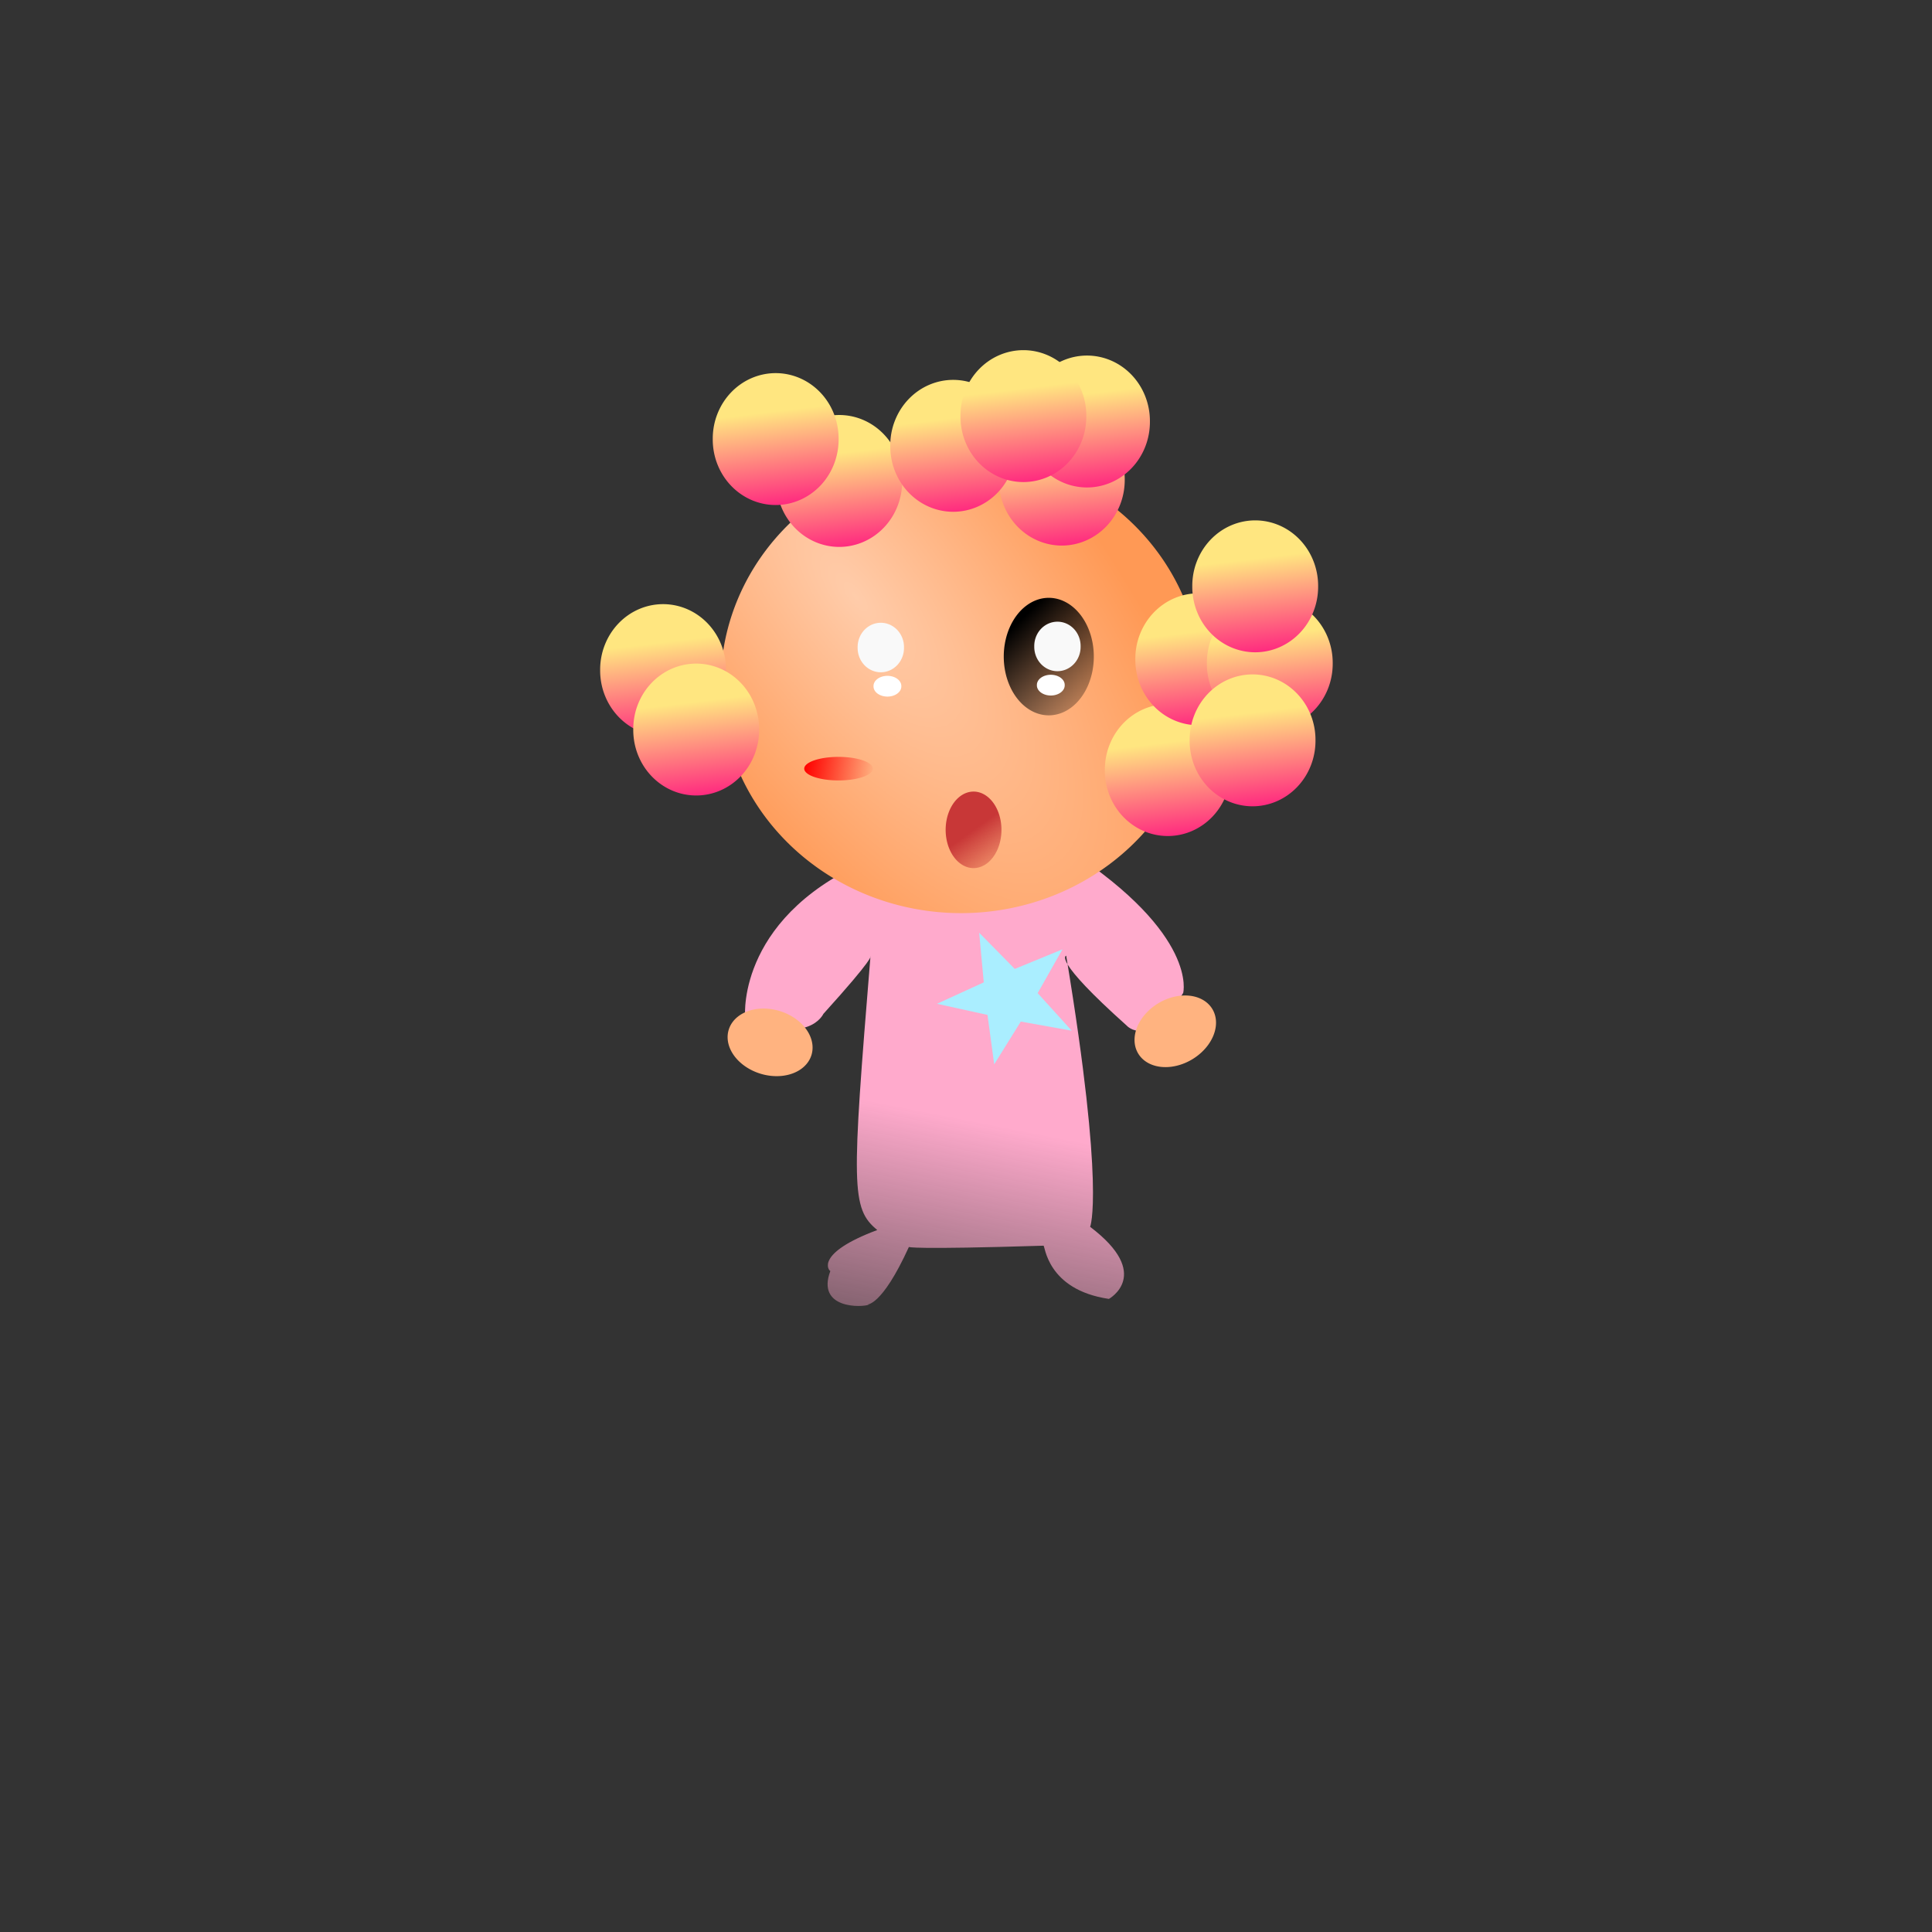 <?xml version="1.0" encoding="UTF-8" standalone="no"?>
<!-- Created with Inkscape (http://www.inkscape.org/) -->
<svg
    xmlns:inkscape="http://www.inkscape.org/namespaces/inkscape"
    xmlns:rdf="http://www.w3.org/1999/02/22-rdf-syntax-ns#"
    xmlns="http://www.w3.org/2000/svg"
    xmlns:sodipodi="http://sodipodi.sourceforge.net/DTD/sodipodi-0.dtd"
    xmlns:cc="http://creativecommons.org/ns#"
    xmlns:xlink="http://www.w3.org/1999/xlink"
    xmlns:dc="http://purl.org/dc/elements/1.1/"
    xmlns:svg="http://www.w3.org/2000/svg"
    xmlns:ns1="http://sozi.baierouge.fr"
    id="svg2"
    sodipodi:docname="g.svg"
    viewBox="0 0 531.5 531.5"
    sodipodi:version="0.32"
    version="1.0"
    inkscape:output_extension="org.inkscape.output.svg.inkscape"
    inkscape:version="0.46"
  >
  <rect x="0" y="0" width="531.5" height="531.5" fill="#333333" stroke="none"/>
  <defs
      id="defs4"
    >
    <linearGradient
        id="linearGradient3658"
        inkscape:collect="always"
      >
      <stop
          id="stop3660"
          style="stop-color:#ff0000"
          offset="0"
      />
      <stop
          id="stop3662"
          style="stop-color:#ff0000;stop-opacity:0"
          offset="1"
      />
    </linearGradient
    >
    <linearGradient
        id="linearGradient3551"
        inkscape:collect="always"
      >
      <stop
          id="stop3553"
          style="stop-color:#ffe680"
          offset="0"
      />
      <stop
          id="stop3555"
          style="stop-color:#ff2a7f"
          offset="1"
      />
    </linearGradient
    >
    <linearGradient
        id="linearGradient3273"
        inkscape:collect="always"
      >
      <stop
          id="stop3275"
          style="stop-color:#000000"
          offset="0"
      />
      <stop
          id="stop3277"
          style="stop-color:#000000;stop-opacity:0"
          offset="1"
      />
    </linearGradient
    >
    <linearGradient
        id="linearGradient3760"
        y2="490.95"
        gradientUnits="userSpaceOnUse"
        x2="39.59"
        gradientTransform="matrix(0.933 .01 -.012 1.054 55.899 -187.75)"
        y1="401.52"
        x1="54.269"
        inkscape:collect="always"
      >
      <stop
          id="stop3756"
          style="stop-color:#ffaacc"
          offset="0"
      />
      <stop
          id="stop3758"
          style="stop-color:#ffaacc;stop-opacity:0"
          offset="1"
      />
    </linearGradient
    >
    <radialGradient
        id="radialGradient3853"
        gradientUnits="userSpaceOnUse"
        cy="190.48"
        cx="202.49"
        gradientTransform="matrix(1.488 1.966 -.759 .586 63.846 -308.32)"
        r="121.93"
        inkscape:collect="always"
      >
      <stop
          id="stop3173"
          style="stop-color:#ffccaa"
          offset="0"
      />
      <stop
          id="stop3175"
          style="stop-color:#ff9955"
          offset="1"
      />
    </radialGradient
    >
    <linearGradient
        id="linearGradient3855"
        y2="230.33"
        xlink:href="#linearGradient3273"
        gradientUnits="userSpaceOnUse"
        x2="50.76"
        y1="176.32"
        x1="-1.721"
        inkscape:collect="always"
    />
    <linearGradient
        id="linearGradient3859"
        y2="212.74"
        xlink:href="#linearGradient3551"
        gradientUnits="userSpaceOnUse"
        x2="-60.578"
        y1="156.25"
        x1="-67.068"
        inkscape:collect="always"
    />
    <linearGradient
        id="linearGradient3911"
        y2="354.01"
        gradientUnits="userSpaceOnUse"
        x2="106.01"
        y1="332.46"
        x1="92.669"
        inkscape:collect="always"
      >
      <stop
          id="stop5172"
          style="stop-color:#c83737"
          offset="0"
      />
      <stop
          id="stop5174"
          style="stop-color:#c83737;stop-opacity:0"
          offset="1"
      />
    </linearGradient
    >
    <linearGradient
        id="linearGradient3913"
        y2="279.09"
        xlink:href="#linearGradient3658"
        gradientUnits="userSpaceOnUse"
        x2="14.423"
        y1="273.68"
        x1="-14.423"
        inkscape:collect="always"
    />
  </defs
  >
  <sodipodi:namedview
      id="base"
      inkscape:zoom="1.3866519"
      borderopacity="1.0"
      inkscape:current-layer="layer1"
      inkscape:cx="297.11728"
      inkscape:cy="351.05518"
      showgrid="false"
      inkscape:guide-bbox="true"
      units="cm"
      showguides="true"
      bordercolor="#666666"
      inkscape:window-x="0"
      guidetolerance="10"
      objecttolerance="10"
      inkscape:window-y="0"
      inkscape:window-width="1280"
      inkscape:pageopacity="0.0"
      inkscape:pageshadow="2"
      pagecolor="#ffffff"
      gridtolerance="10000"
      inkscape:document-units="px"
      inkscape:window-height="972"
    >
    <sodipodi:guide
        id="guide5184"
        position="-180.29,535.823"
        orientation="-0.707,0.707"
    />
  </sodipodi:namedview
  >
  <g
      id="layer1"
      inkscape:label="Layer 1"
      inkscape:groupmode="layer"
    >
    <g
        id="g3923"
        transform="translate(102.4 59.856)"
      >
      <path
          id="path3716"
          sodipodi:nodetypes="cccccccccccccccc"
          style="fill-rule:evenodd;fill:url(#linearGradient3760)"
          d="m136.02 299.03s4.03 0.81 11.62-15.84c0 0 0.66 0.77 37.01-0.35 0.47-0.31 0.75 12.08 18.01 14.64 0 0 12.19-6.71-5.16-19.83 0 0 4.14-9.84-6.59-74.59 0 0-4.04 0.72 16.61 19.19 0 0 5.98 6.91 15.58-8.95 0 0 4.21-15.92-31.2-39.12-0.22 0.39-22 30.72-53.18 1.69-38.07 15.39-36.18 43.18-36.14 43.71 17.4 8.56 21.54-0.52 21.54-0.52 14.3-15.81 12.95-15.83 12.95-15.83-5.19 63.45-5.37 69.32 1.87 75.3-17.27 6.46-13.35 11.18-12.91 11.27-3.95 10.51 8.77 10.07 10.67 9.24"
      />
      <g
          id="g3811"
          transform="matrix(.654 0 0 .599 1.413 10.567)"
        >
        <path
            id="path3705"
            style="stroke:#000000;stroke-width:1.598px;fill:none"
            d="m443.58 297.81z"
        />
        <g
            id="g3770"
            transform="matrix(1.002 0 0 1.062 -.22 -1.969)"
          >
          <g
              id="g2694"
              transform="translate(33.173 -2.163)"
            >
            <path
                id="path2383"
                sodipodi:rx="120.43398"
                sodipodi:ry="115.74642"
                style="stroke-opacity:0;fill:url(#radialGradient3853)"
                sodipodi:type="arc"
                d="m393.75 245.56a120.43 115.75 0 1 1 -240.86 0 120.43 115.75 0 1 1 240.86 0z"
                transform="matrix(.838 0 0 .856 -16.949 -21.079)"
                sodipodi:cy="245.5555"
                sodipodi:cx="273.32022"
            />
            <path
                id="path3259"
                sodipodi:rx="24.519491"
                sodipodi:ry="31.370525"
                style="fill:url(#linearGradient3855)"
                sodipodi:type="arc"
                d="m41.106 192.91a24.519 31.371 0 1 1 -49.039 0 24.519 31.371 0 1 1 49.039 0z"
                transform="matrix(.771 0 0 .81 236.13 21.001)"
                sodipodi:cy="192.91071"
                sodipodi:cx="16.586714"
            />
            <path
                id="path3287"
                sodipodi:rx="7.572196"
                sodipodi:ry="7.572196"
                style="fill:#ffffff"
                sodipodi:type="arc"
                d="m-99.52 168.39a7.572 7.572 0 1 1 -15.14 0 7.572 7.572 0 1 1 15.14 0z"
                transform="matrix(.771 0 0 .579 332.33 92.112)"
                sodipodi:cy="168.39122"
                sodipodi:cx="-107.09248"
            />
            <path
                id="path3289"
                sodipodi:rx="12.620326"
                sodipodi:ry="12.980907"
                style="fill:#f9f9f9"
                sodipodi:type="arc"
                d="m-82.934 222.84a12.62 12.981 0 1 1 -25.236 0 12.62 12.981 0 1 1 25.236 0z"
                transform="matrix(.771 0 0 .81 326.22 -7.627)"
                sodipodi:cy="222.83891"
                sodipodi:cx="-95.553902"
            />
            <path
                id="path3302"
                sodipodi:rx="24.519491"
                sodipodi:ry="31.370525"
                style="fill:url(#linearGradient3855)"
                sodipodi:type="arc"
                d="m41.106 192.91a24.519 31.371 0 1 1 -49.039 0 24.519 31.371 0 1 1 49.039 0z"
                transform="matrix(-.771 0 0 .81 194.82 21.465)"
                sodipodi:cy="192.91071"
                sodipodi:cx="16.586714"
            />
            <path
                id="path3304"
                sodipodi:rx="7.572196"
                sodipodi:ry="7.572196"
                style="fill:#ffffff"
                sodipodi:type="arc"
                d="m-99.52 168.39a7.572 7.572 0 1 1 -15.14 0 7.572 7.572 0 1 1 15.14 0z"
                transform="matrix(-.771 0 0 .579 98.611 92.576)"
                sodipodi:cy="168.39122"
                sodipodi:cx="-107.09248"
            />
            <path
                id="path3306"
                sodipodi:rx="12.620326"
                sodipodi:ry="12.980907"
                style="fill:#f9f9f9"
                sodipodi:type="arc"
                d="m-82.934 222.84a12.62 12.981 0 1 1 -25.236 0 12.62 12.981 0 1 1 25.236 0z"
                transform="matrix(-.771 0 0 .81 104.73 -7.162)"
                sodipodi:cy="222.83891"
                sodipodi:cx="-95.553902"
            />
            <path
                id="path3535"
                sodipodi:rx="39.663883"
                sodipodi:ry="39.663883"
                style="fill:url(#linearGradient3859)"
                sodipodi:type="arc"
                d="m-27.404 173.08a39.664 39.664 0 1 1 -79.326 0 39.664 39.664 0 1 1 79.326 0z"
                transform="matrix(.666 0 0 .714 205.62 -22.273)"
                sodipodi:cy="173.07877"
                sodipodi:cx="-67.068024"
            />
            <path
                id="path3557"
                sodipodi:rx="39.663883"
                sodipodi:ry="39.663883"
                style="fill:url(#linearGradient3859)"
                sodipodi:type="arc"
                d="m-27.404 173.08a39.664 39.664 0 1 1 -79.326 0 39.664 39.664 0 1 1 79.326 0z"
                transform="matrix(.666 0 0 .714 379.13 89.902)"
                sodipodi:cy="173.07877"
                sodipodi:cx="-67.068024"
            />
            <path
                id="path3559"
                sodipodi:rx="39.663883"
                sodipodi:ry="39.663883"
                style="fill:url(#linearGradient3859)"
                sodipodi:type="arc"
                d="m-27.404 173.08a39.664 39.664 0 1 1 -79.326 0 39.664 39.664 0 1 1 79.326 0z"
                transform="matrix(.666 0 0 .714 131.66 59.522)"
                sodipodi:cy="173.07877"
                sodipodi:cx="-67.068024"
            />
            <path
                id="path3561"
                sodipodi:rx="39.663883"
                sodipodi:ry="39.663883"
                style="fill:url(#linearGradient3859)"
                sodipodi:type="arc"
                d="m-27.404 173.08a39.664 39.664 0 1 1 -79.326 0 39.664 39.664 0 1 1 79.326 0z"
                transform="matrix(.666 0 0 .714 135 5.771)"
                sodipodi:cy="173.07877"
                sodipodi:cx="-67.068024"
            />
            <path
                id="path3563"
                sodipodi:rx="39.663883"
                sodipodi:ry="39.663883"
                style="fill:url(#linearGradient3859)"
                sodipodi:type="arc"
                d="m-27.404 173.08a39.664 39.664 0 1 1 -79.326 0 39.664 39.664 0 1 1 79.326 0z"
                transform="matrix(.666 0 0 .714 343.54 102.76)"
                sodipodi:cy="173.07877"
                sodipodi:cx="-67.068024"
            />
            <path
                id="path3565"
                sodipodi:rx="39.663883"
                sodipodi:ry="39.663883"
                style="fill:url(#linearGradient3859)"
                sodipodi:type="arc"
                d="m-27.404 173.08a39.664 39.664 0 1 1 -79.326 0 39.664 39.664 0 1 1 79.326 0z"
                transform="matrix(.666 0 0 .714 173.37 106.26)"
                sodipodi:cy="173.07877"
                sodipodi:cx="-67.068024"
            />
            <path
                id="path3567"
                sodipodi:rx="39.663883"
                sodipodi:ry="39.663883"
                style="fill:url(#linearGradient3859)"
                sodipodi:type="arc"
                d="m-27.404 173.08a39.664 39.664 0 1 1 -79.326 0 39.664 39.664 0 1 1 79.326 0z"
                transform="matrix(.666 0 0 .714 356.33 54.848)"
                sodipodi:cy="173.07877"
                sodipodi:cx="-67.068024"
            />
            <path
                id="path3569"
                sodipodi:rx="39.663883"
                sodipodi:ry="39.663883"
                style="fill:url(#linearGradient3859)"
                sodipodi:type="arc"
                d="m-27.404 173.08a39.664 39.664 0 1 1 -79.326 0 39.664 39.664 0 1 1 79.326 0z"
                transform="matrix(.666 0 0 .714 340.2 11.614)"
                sodipodi:cy="173.07877"
                sodipodi:cx="-67.068024"
            />
            <path
                id="path3571"
                sodipodi:rx="39.663883"
                sodipodi:ry="39.663883"
                style="fill:url(#linearGradient3859)"
                sodipodi:type="arc"
                d="m-27.404 173.08a39.664 39.664 0 1 1 -79.326 0 39.664 39.664 0 1 1 79.326 0z"
                transform="matrix(.666 0 0 .714 299.05 -22.857)"
                sodipodi:cy="173.07877"
                sodipodi:cx="-67.068024"
            />
            <path
                id="path3573"
                sodipodi:rx="39.663883"
                sodipodi:ry="39.663883"
                style="fill:url(#linearGradient3859)"
                sodipodi:type="arc"
                d="m-27.404 173.08a39.664 39.664 0 1 1 -79.326 0 39.664 39.664 0 1 1 79.326 0z"
                transform="matrix(.666 0 0 .714 170.59 63.027)"
                sodipodi:cy="173.07877"
                sodipodi:cx="-67.068024"
            />
            <path
                id="path3575"
                sodipodi:rx="39.663883"
                sodipodi:ry="39.663883"
                style="fill:url(#linearGradient3859)"
                sodipodi:type="arc"
                d="m-27.404 173.08a39.664 39.664 0 1 1 -79.326 0 39.664 39.664 0 1 1 79.326 0z"
                transform="matrix(.666 0 0 .714 253.45 -37.463)"
                sodipodi:cy="173.07877"
                sodipodi:cx="-67.068024"
            />
            <path
                id="path3577"
                sodipodi:rx="39.663883"
                sodipodi:ry="39.663883"
                style="fill:url(#linearGradient3859)"
                sodipodi:type="arc"
                d="m-27.404 173.08a39.664 39.664 0 1 1 -79.326 0 39.664 39.664 0 1 1 79.326 0z"
                transform="matrix(.666 0 0 .714 170.03 14.535)"
                sodipodi:cy="173.07877"
                sodipodi:cx="-67.068024"
            />
            <path
                id="path3601"
                sodipodi:rx="39.663883"
                sodipodi:ry="39.663883"
                style="fill:url(#linearGradient3859)"
                sodipodi:type="arc"
                d="m-27.404 173.08a39.664 39.664 0 1 1 -79.326 0 39.664 39.664 0 1 1 79.326 0z"
                transform="matrix(.666 0 0 .714 309.62 -47.979)"
                sodipodi:cy="173.07877"
                sodipodi:cx="-67.068024"
            />
            <path
                id="path3603"
                sodipodi:rx="39.663883"
                sodipodi:ry="39.663883"
                style="fill:url(#linearGradient3859)"
                sodipodi:type="arc"
                d="m-27.404 173.08a39.664 39.664 0 1 1 -79.326 0 39.664 39.664 0 1 1 79.326 0z"
                transform="matrix(.666 0 0 .714 364.67 -12.34)"
                sodipodi:cy="173.07877"
                sodipodi:cx="-67.068024"
            />
            <path
                id="path3605"
                sodipodi:rx="39.663883"
                sodipodi:ry="39.663883"
                style="fill:url(#linearGradient3859)"
                sodipodi:type="arc"
                d="m-27.404 173.08a39.664 39.664 0 1 1 -79.326 0 39.664 39.664 0 1 1 79.326 0z"
                transform="matrix(.666 0 0 .714 386.36 56.6)"
                sodipodi:cy="173.07877"
                sodipodi:cx="-67.068024"
            />
            <path
                id="path3607"
                sodipodi:rx="39.663883"
                sodipodi:ry="39.663883"
                style="fill:url(#linearGradient3859)"
                sodipodi:type="arc"
                d="m-27.404 173.08a39.664 39.664 0 1 1 -79.326 0 39.664 39.664 0 1 1 79.326 0z"
                transform="matrix(.666 0 0 .714 215.63 -51.485)"
                sodipodi:cy="173.07877"
                sodipodi:cx="-67.068024"
            />
            <path
                id="path3609"
                sodipodi:rx="39.663883"
                sodipodi:ry="39.663883"
                style="fill:url(#linearGradient3859)"
                sodipodi:type="arc"
                d="m-27.404 173.08a39.664 39.664 0 1 1 -79.326 0 39.664 39.664 0 1 1 79.326 0z"
                transform="matrix(.666 0 0 .714 282.92 -50.316)"
                sodipodi:cy="173.07877"
                sodipodi:cx="-67.068024"
            />
            <path
                id="path3611"
                sodipodi:rx="39.663883"
                sodipodi:ry="39.663883"
                style="fill:url(#linearGradient3859)"
                sodipodi:type="arc"
                d="m-27.404 173.08a39.664 39.664 0 1 1 -79.326 0 39.664 39.664 0 1 1 79.326 0z"
                transform="matrix(.666 0 0 .714 337.98 -24.61)"
                sodipodi:cy="173.07877"
                sodipodi:cx="-67.068024"
            />
            <path
                id="path3613"
                sodipodi:rx="39.663883"
                sodipodi:ry="39.663883"
                style="fill:url(#linearGradient3859)"
                sodipodi:type="arc"
                d="m-27.404 173.08a39.664 39.664 0 1 1 -79.326 0 39.664 39.664 0 1 1 79.326 0z"
                transform="matrix(.666 0 0 .714 380.24 23.299)"
                sodipodi:cy="173.07877"
                sodipodi:cx="-67.068024"
            />
            <path
                id="path3615"
                sodipodi:rx="39.663883"
                sodipodi:ry="39.663883"
                style="fill:url(#linearGradient3859)"
                sodipodi:type="arc"
                d="m-27.404 173.08a39.664 39.664 0 1 1 -79.326 0 39.664 39.664 0 1 1 79.326 0z"
                transform="matrix(.666 0 0 .714 159.46 -21.688)"
                sodipodi:cy="173.07877"
                sodipodi:cx="-67.068024"
            />
            <path
                id="path3633"
                sodipodi:rx="39.663883"
                sodipodi:ry="39.663883"
                style="fill:url(#linearGradient3859)"
                sodipodi:type="arc"
                d="m-27.404 173.08a39.664 39.664 0 1 1 -79.326 0 39.664 39.664 0 1 1 79.326 0z"
                transform="matrix(.666 0 0 .714 379.13 89.902)"
                sodipodi:cy="173.07877"
                sodipodi:cx="-67.068024"
            />
            <path
                id="path3635"
                sodipodi:rx="39.663883"
                sodipodi:ry="39.663883"
                style="fill:url(#linearGradient3859)"
                sodipodi:type="arc"
                d="m-27.404 173.08a39.664 39.664 0 1 1 -79.326 0 39.664 39.664 0 1 1 79.326 0z"
                transform="matrix(.666 0 0 .714 379.13 89.902)"
                sodipodi:cy="173.07877"
                sodipodi:cx="-67.068024"
            />
            <path
                id="path3637"
                sodipodi:rx="39.663883"
                sodipodi:ry="39.663883"
                style="fill:url(#linearGradient3859)"
                sodipodi:type="arc"
                d="m-27.404 173.08a39.664 39.664 0 1 1 -79.326 0 39.664 39.664 0 1 1 79.326 0z"
                transform="matrix(.666 0 0 .714 145.56 85.228)"
                sodipodi:cy="173.07877"
                sodipodi:cx="-67.068024"
            />
            <path
                id="path3639"
                sodipodi:rx="39.663883"
                sodipodi:ry="39.663883"
                style="fill:url(#linearGradient3859)"
                sodipodi:type="arc"
                d="m-27.404 173.08a39.664 39.664 0 1 1 -79.326 0 39.664 39.664 0 1 1 79.326 0z"
                transform="matrix(.666 0 0 .714 138.89 34.983)"
                sodipodi:cy="173.07877"
                sodipodi:cx="-67.068024"
            />
            <path
                id="path3641"
                sodipodi:rx="39.663883"
                sodipodi:ry="39.663883"
                style="fill:url(#linearGradient3859)"
                sodipodi:type="arc"
                d="m-27.404 173.08a39.664 39.664 0 1 1 -79.326 0 39.664 39.664 0 1 1 79.326 0z"
                transform="matrix(.666 0 0 .714 178.93 -40.384)"
                sodipodi:cy="173.07877"
                sodipodi:cx="-67.068024"
            />
            <path
                id="path3643"
                sodipodi:rx="39.663883"
                sodipodi:ry="39.663883"
                style="fill:url(#linearGradient3859)"
                sodipodi:type="arc"
                d="m-27.404 173.08a39.664 39.664 0 1 1 -79.326 0 39.664 39.664 0 1 1 79.326 0z"
                transform="matrix(.666 0 0 .714 250.67 -61.417)"
                sodipodi:cy="173.07877"
                sodipodi:cx="-67.068024"
            />
            <path
                id="path5168"
                sodipodi:rx="13.341488"
                sodipodi:ry="15.865553"
                style="fill:url(#linearGradient3911)"
                sodipodi:type="arc"
                d="m106.01 332.46a13.341 15.866 0 1 1 -26.682 0 13.341 15.866 0 1 1 26.682 0z"
                transform="matrix(.878 0 0 1.043 135.97 -94.57)"
                sodipodi:cy="332.45544"
                sodipodi:cx="92.66925"
            />
          </g
          >
        </g
        >
        <g
            id="g3807"
          >
          <path
              id="path3654"
              sodipodi:rx="14.42323"
              sodipodi:ry="5.4087114"
              style="fill:url(#linearGradient3913)"
              sodipodi:type="arc"
              d="m14.423 273.68a14.423 5.409 0 1 1 -28.846 0 14.423 5.409 0 1 1 28.846 0z"
              transform="translate(193.99 -38.222)"
              sodipodi:cy="273.68079"
              sodipodi:cx="0"
          />
          <path
              id="path3666"
              sodipodi:rx="14.42323"
              sodipodi:ry="5.4087114"
              style="fill:url(#linearGradient3913)"
              sodipodi:type="arc"
              d="m14.423 273.68a14.423 5.409 0 1 1 -28.846 0 14.423 5.409 0 1 1 28.846 0z"
              transform="translate(302.89 -38.943)"
              sodipodi:cy="273.68079"
              sodipodi:cx="0"
          />
        </g
        >
      </g
      >
      <path
          id="path3917"
          style="fill:#aaeeff"
          sodipodi:type="star"
          d="m31.731 232.21l-7.34 13.49 10.095 11.57-15.095-2.81-7.883 13.17-1.989-15.22-14.967-3.43 13.865-6.6-1.366-15.29 10.558 11.15 14.122-6.03z"
          sodipodi:r1="21.441673"
          inkscape:flatsided="false"
          transform="matrix(.928 0 0 .893 160.43 -6.051)"
          sodipodi:arg2="-0.10949653"
          sodipodi:arg1="-0.73781506"
          inkscape:randomized="0"
          sodipodi:cy="246.63724"
          sodipodi:cx="15.865553"
          inkscape:rounded="0"
          sodipodi:r2="8.5766687"
          sodipodi:sides="5"
      />
      <path
          id="path3919"
          sodipodi:rx="11.899165"
          sodipodi:ry="9.0145187"
          style="fill:#ffb380"
          sodipodi:type="arc"
          d="m131.25 359.5a11.899 9.014 0 1 1 -23.8 0 11.899 9.014 0 1 1 23.8 0z"
          transform="matrix(.957 .291 -.291 .957 99.853 -151.87)"
          sodipodi:cy="359.49902"
          sodipodi:cx="119.35223"
      />
      <path
          id="path3921"
          sodipodi:rx="11.899165"
          sodipodi:ry="9.0145187"
          style="fill:#ffb380"
          sodipodi:type="arc"
          d="m131.25 359.5a11.899 9.014 0 1 1 -23.8 0 11.899 9.014 0 1 1 23.8 0z"
          transform="matrix(.858 -.513 .513 .858 -65.902 -23.367)"
          sodipodi:cy="359.49902"
          sodipodi:cx="119.35223"
      />
    </g
    >
  </g
  >
</svg
>
